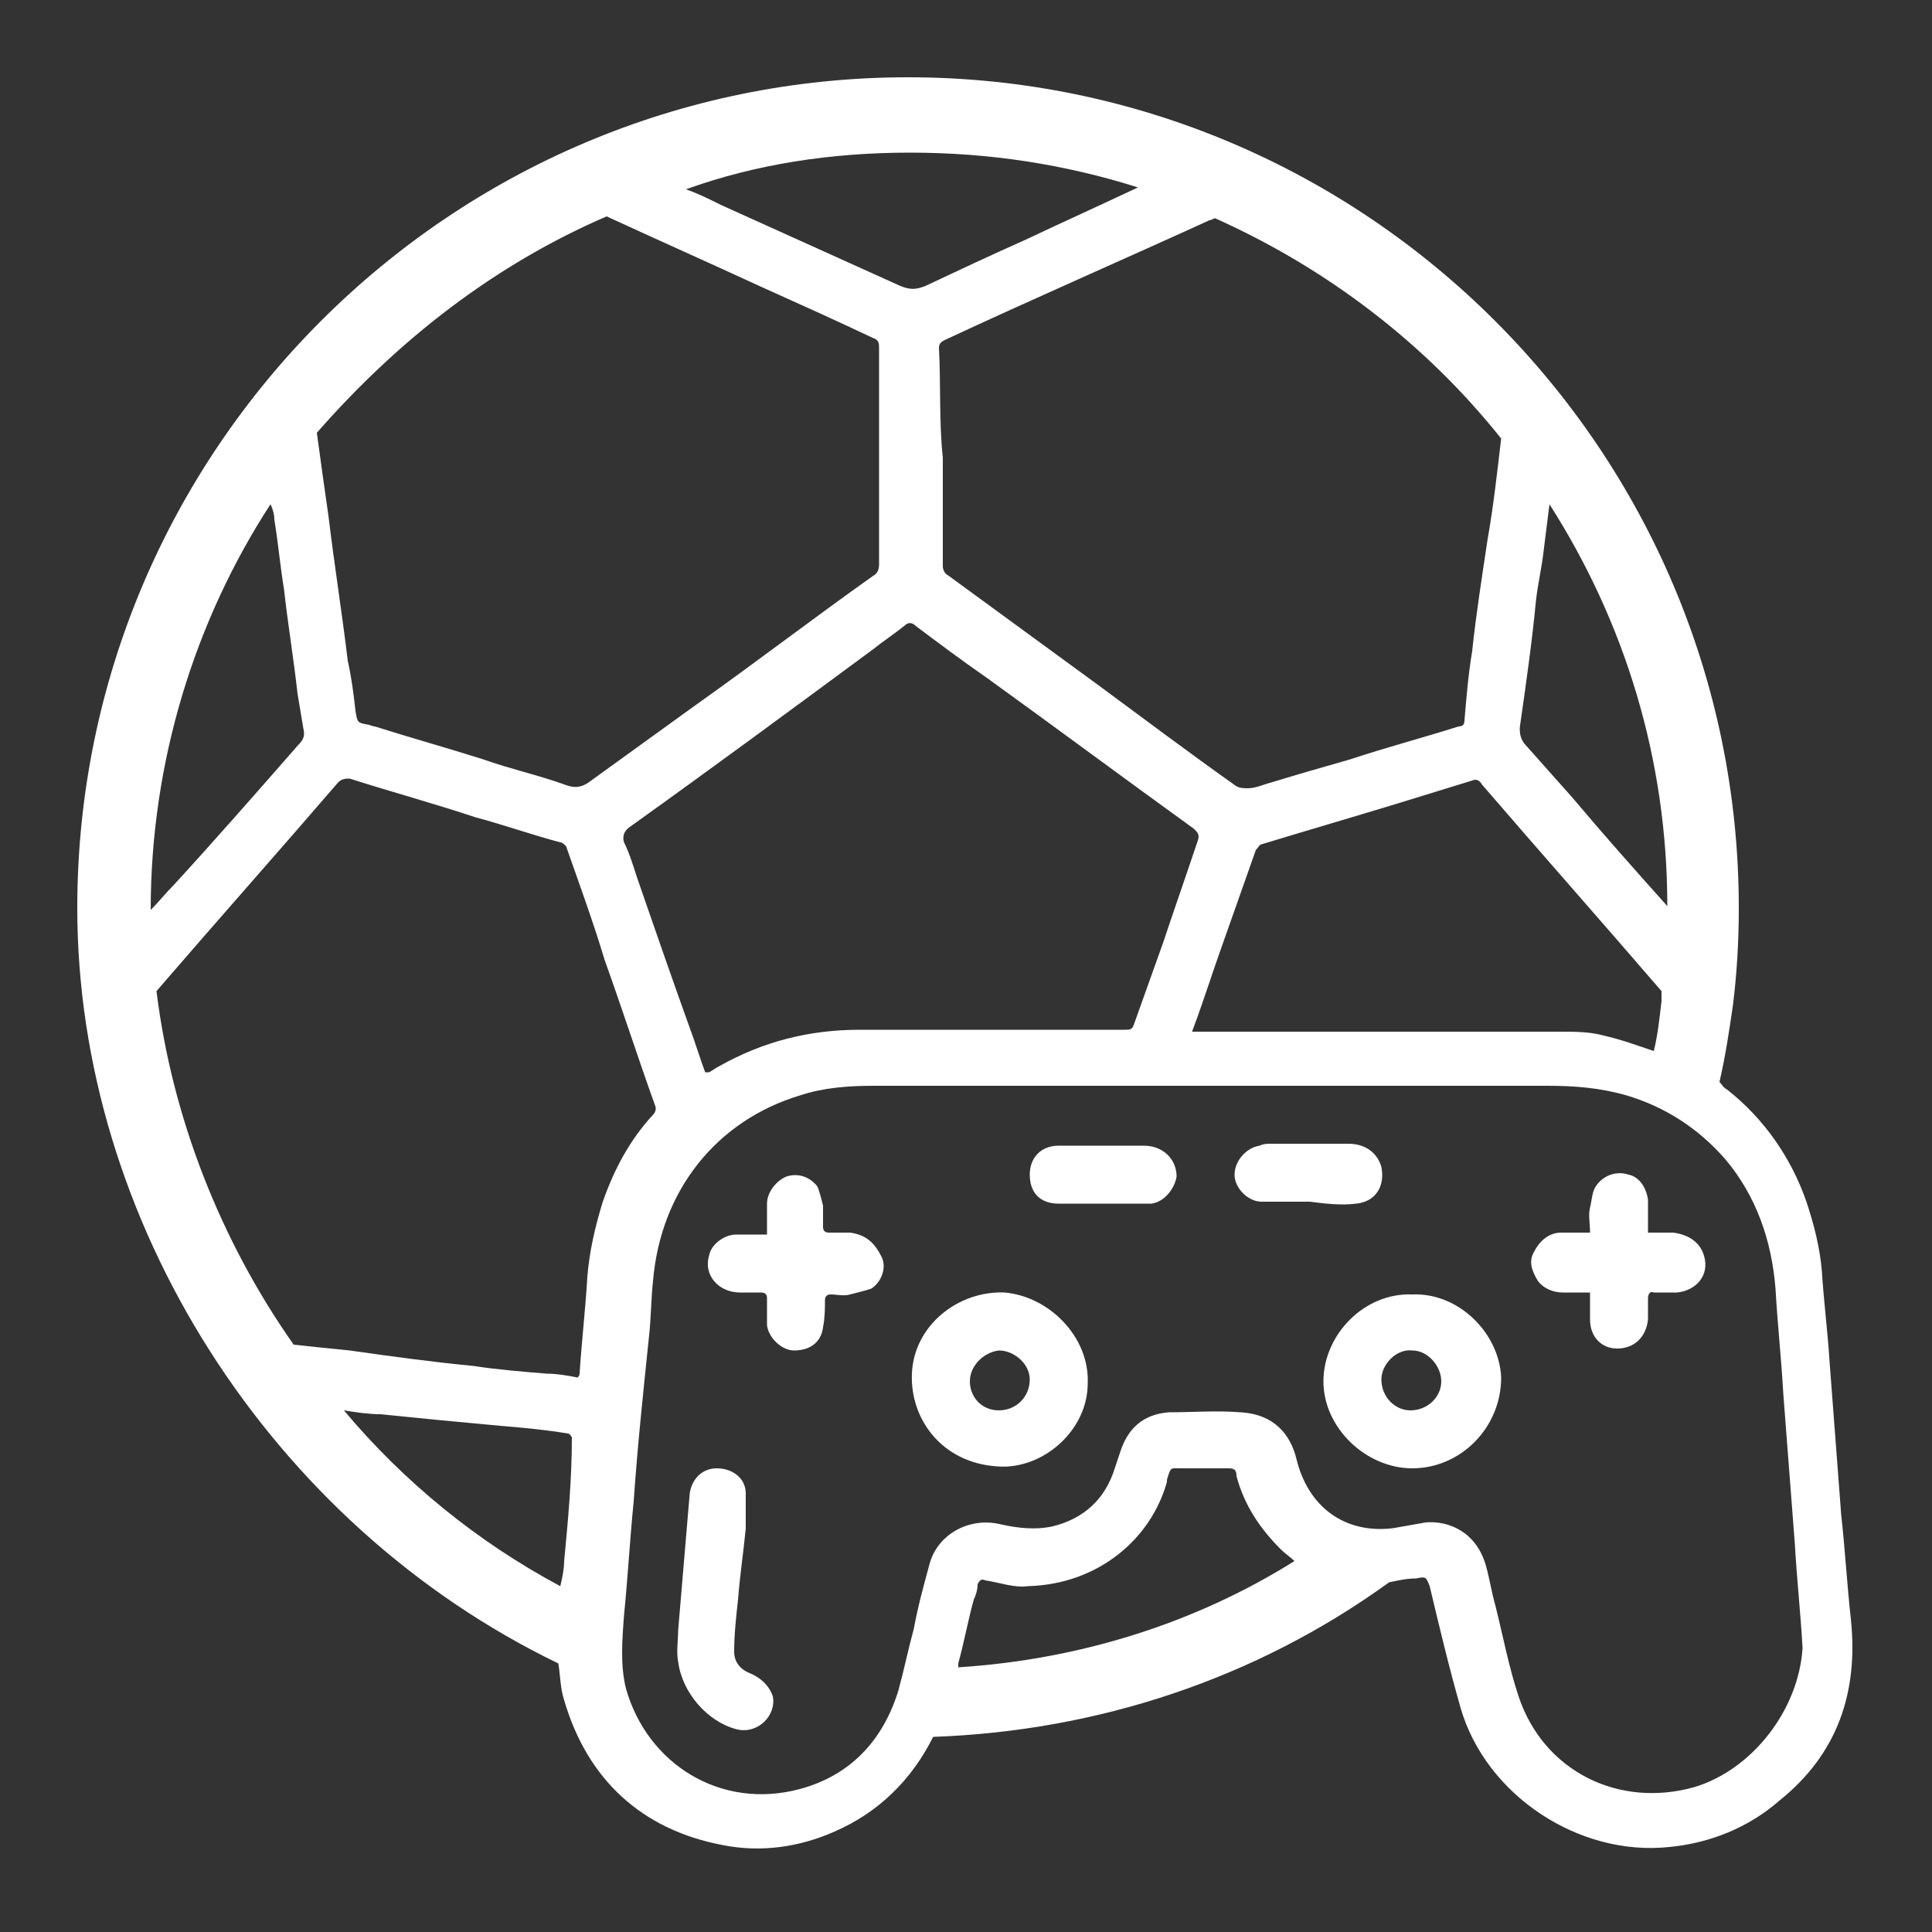 <svg xmlns="http://www.w3.org/2000/svg" xmlns:xlink="http://www.w3.org/1999/xlink" id="Layer_1" x="0px" y="0px" viewBox="0 0 100 100" style="enable-background:new 0 0 100 100;" xml:space="preserve"><rect x="0" y="0" width="100" height="100" fill="#333333" stroke="none"/><style type="text/css">	.st0{fill:#FFFFFF;}</style><g>	<g>		<path class="st0" d="M95.8,83.8c-0.2-1.8-0.3-3.6-0.5-5.4c-0.2-2.6-0.4-5.3-0.6-7.9c-0.1-1.6-0.3-3.1-0.4-4.7   c-0.1-1.2-0.4-2.4-0.8-3.6c-0.8-2.3-2.2-4.3-4.1-5.8c-0.2-0.1-0.3-0.3-0.4-0.4c0.3-1.3,0.5-2.6,0.7-4c0.2-1.6,0.3-3.3,0.3-5   c0-23.7-19.3-43-43-43s-43,19.3-43,43c0,16.2,10,31.9,24.9,39.1c0.1,0.6,0.1,1.3,0.3,1.9c1.2,4.1,4,6.7,8.2,7.5   c2,0.4,4,0.1,5.8-0.7c2.3-1,4-2.7,5.1-4.9c8.5-0.3,16.7-3,23.6-8c0.5-0.1,0.9-0.2,1.4-0.2c0.5-0.1,0.5-0.1,0.7,0.4   c0.5,2.1,1,4.2,1.6,6.3c1.3,4.5,6.1,7.7,10.8,7.2c2.1-0.2,4.1-1,5.7-2.4C95.1,90.8,96.2,87.6,95.8,83.8z M14.2,26.9   c0.2,1.2,0.3,2.4,0.5,3.6c0.2,1.8,0.5,3.6,0.7,5.4c0.1,0.6,0.2,1.2,0.3,1.8c0.1,0.4,0,0.6-0.3,0.9c-2.1,2.4-4.2,4.8-6.4,7.2   c-0.4,0.4-0.8,0.9-1.2,1.3c0-7.7,2.3-15,6.2-21C14.1,26.3,14.2,26.6,14.2,26.9z M31.4,11.2c2.6,1.2,5.3,2.4,7.9,3.6   c2,0.9,4,1.8,5.9,2.7c0.3,0.1,0.3,0.3,0.3,0.5c0,1.9,0,3.8,0,5.6c0,1.9,0,3.7,0,5.6c0,0.3-0.1,0.5-0.3,0.6   c-3.1,2.2-6.1,4.5-9.2,6.7c-1.8,1.3-3.6,2.6-5.4,3.9c-0.5,0.4-0.9,0.4-1.4,0.2c-1.4-0.5-2.8-0.8-4.2-1.3c-1.9-0.6-3.7-1.1-5.6-1.7   c-0.1,0-0.3-0.1-0.4-0.1c-0.5-0.1-0.5-0.1-0.6-0.7c-0.1-0.9-0.2-1.7-0.4-2.6c-0.3-2.5-0.7-5-1-7.5c-0.2-1.4-0.4-2.8-0.6-4.3   C20.6,17.6,25.6,13.7,31.4,11.2z M86.3,46.9C86.3,46.9,86.2,46.9,86.3,46.9c-1.7-1.9-3.3-3.7-4.9-5.6c-0.8-0.9-1.6-1.8-2.4-2.7   c-0.3-0.3-0.4-0.7-0.3-1.2c0.3-2.1,0.6-4.2,0.8-6.3c0.1-0.9,0.3-1.7,0.4-2.6c0.1-0.8,0.2-1.6,0.3-2.4   C84.1,32.2,86.3,39.3,86.3,46.9z M48.6,18c0-0.2,0.1-0.3,0.3-0.4c4.5-2.1,9.1-4.1,13.7-6.2c0.1,0,0.2-0.1,0.3-0.1   c5.8,2.6,10.9,6.5,14.8,11.4c-0.2,1.7-0.4,3.5-0.7,5.2c-0.3,2-0.6,3.9-0.8,5.8c-0.2,1.2-0.3,2.4-0.4,3.6c0,0.2-0.1,0.3-0.3,0.3   c-1.9,0.6-3.8,1.1-5.6,1.7c-1.4,0.4-2.8,0.8-4.1,1.2c-0.4,0.1-0.8,0.3-1.2,0.3c-0.2,0-0.4,0-0.6-0.1c-2.4-1.7-4.8-3.5-7.1-5.2   c-2.6-1.9-5.2-3.8-7.8-5.7c-0.2-0.1-0.3-0.3-0.3-0.5c0-1.9,0-3.8,0-5.6C48.6,21.8,48.7,19.9,48.6,18z M47.1,7.9   c4.1,0,8,0.6,11.8,1.8c-1.9,0.9-3.9,1.8-5.8,2.7c-1.8,0.8-3.5,1.6-5.2,2.4c-0.5,0.2-0.8,0.2-1.3,0c-3.1-1.4-6.2-2.8-9.3-4.2   c-0.6-0.3-1.2-0.6-1.8-0.8C39.1,8.5,43,7.9,47.1,7.9z M32.6,42.8c4.2-3,8.4-6.1,12.6-9.2c0.5-0.4,1.1-0.8,1.6-1.2   c0.2-0.2,0.4-0.2,0.6,0c1.2,0.9,2.4,1.8,3.7,2.7c3.6,2.6,7.1,5.2,10.7,7.8c0.2,0.2,0.3,0.3,0.2,0.6c-0.6,1.8-1.2,3.5-1.8,5.3   c-0.5,1.4-1,2.8-1.5,4.2c-0.1,0.3-0.2,0.3-0.5,0.3c-4.5,0-9.1,0-13.7,0c-2.6,0-5,0.6-7.3,1.9c-0.2,0.1-0.3,0.2-0.5,0.3   c0,0-0.1,0-0.2,0c-0.3-0.8-0.5-1.5-0.8-2.3c-0.9-2.5-1.8-5.1-2.7-7.7c-0.2-0.6-0.4-1.3-0.7-1.9C32.2,43.3,32.3,43,32.6,42.8z    M63.2,49.1c0.6-1.7,1.2-3.4,1.8-5.1c0.1-0.1,0.2-0.3,0.3-0.3c2.3-0.7,4.7-1.4,7-2.1c1.3-0.4,2.6-0.8,3.9-1.2   c0.2-0.1,0.4,0,0.5,0.2c3.1,3.6,6.2,7.1,9.3,10.7c0,0.2,0,0.3,0,0.5c-0.1,0.9-0.2,1.8-0.4,2.6c-0.9-0.3-1.7-0.6-2.6-0.8   c-0.7-0.2-1.5-0.2-2.2-0.2c-6.1,0-12.2,0-18.4,0c-0.2,0-0.4,0-0.7,0C62.3,51.8,62.7,50.5,63.2,49.1z M29.2,80.8   c0,0.4-0.1,0.9-0.2,1.3c-4.3-2.3-8.1-5.4-11.2-9.1c0.6,0.1,1.3,0.2,1.9,0.2c1,0.1,2,0.2,3,0.3c1.1,0.1,2.1,0.2,3.2,0.3   c1.2,0.1,2.3,0.2,3.5,0.4c0.1,0,0.2,0.2,0.2,0.2C29.6,76.6,29.4,78.7,29.2,80.8z M30.4,66.1c-0.1,1.7-0.3,3.4-0.4,5   c0,0,0,0.1-0.1,0.2c-0.5-0.1-1.1-0.2-1.6-0.2c-1.2-0.1-2.5-0.2-3.8-0.4c-2.1-0.2-4.3-0.5-6.4-0.8c-1-0.1-2-0.2-2.9-0.3   c-3.8-5.4-6.3-11.8-7.1-18.3c3.1-3.6,6.3-7.2,9.4-10.8c0.2-0.2,0.4-0.2,0.6-0.2c2.2,0.7,4.4,1.3,6.5,2c1.5,0.4,2.9,0.9,4.4,1.3   c0.1,0,0.2,0.1,0.3,0.2c0.7,2,1.4,3.9,2,5.9c0.9,2.5,1.7,5,2.6,7.5c0.1,0.2,0,0.4-0.1,0.5c-1.2,1.3-2,2.8-2.6,4.5   C30.8,63.5,30.5,64.8,30.4,66.1z M49.6,86.3c0-0.1,0-0.1,0-0.2c0.3-1.1,0.5-2.2,0.8-3.3c0.1-0.2,0.2-0.5,0.2-0.8   c0.1-0.2,0.2-0.3,0.4-0.2c0.7,0.1,1.5,0.4,2.2,0.3c3.7-0.1,6.4-2.5,7.2-5.4c0,0,0-0.1,0-0.1c0.2-0.7,0.2-0.6,0.7-0.6   c0.8,0,1.7,0,2.5,0c0.3,0,0.4,0.1,0.4,0.4c0.4,1.5,1.2,2.7,2.3,3.8c0.2,0.2,0.5,0.4,0.7,0.6C61.9,84,55.9,85.9,49.6,86.3z    M87.7,92.5c-3.9,1.1-7.8-0.8-9.1-4.7c-0.5-1.5-0.8-3.1-1.2-4.7c-0.2-0.7-0.3-1.4-0.5-2.1c-0.5-1.7-1.9-2.3-3.1-2.2   c-0.6,0.1-1.1,0.2-1.7,0.3c-2.5,0.3-4.4-1.1-5-3.6c-0.3-1.2-1.1-2.3-2.9-2.4c-1.2-0.1-2.5,0-3.7,0c-1.3,0.1-2.1,0.8-2.5,2   c-0.1,0.3-0.2,0.6-0.3,0.9c-0.5,1.6-1.6,2.6-3.2,3c-0.9,0.2-1.8,0.1-2.7-0.1c-1.6-0.4-3.3,0.5-3.7,2.1c-0.3,1.1-0.6,2.2-0.8,3.3   c-0.3,1.1-0.5,2.1-0.8,3.2c-0.8,2.6-2.5,4.4-5.1,5.1c-4.1,1.1-7.9-1.3-9-5.2c-0.3-1.2-0.2-2.5-0.1-3.8c0.2-2,0.3-3.9,0.5-5.9   c0.2-2.9,0.5-5.7,0.8-8.6c0.1-0.9,0.1-1.9,0.2-2.8c0.4-4.7,3.3-8.3,7.6-9.6c1.2-0.4,2.5-0.5,3.8-0.5c5.8,0,11.7,0,17.6,0l0,0   c5.8,0,11.5,0,17.3,0c1.4,0,2.7,0.1,4.1,0.5c2,0.6,3.7,1.7,5.1,3.3c1.6,1.9,2.4,4.2,2.6,6.7c0.1,1.8,0.3,3.6,0.4,5.4   c0.2,2.6,0.4,5.2,0.6,7.8c0.1,1.8,0.3,3.6,0.4,5.4C93.1,88.5,90.7,91.6,87.7,92.5z"></path>		<path class="st0" d="M52,66.9c-2.4-0.1-4.7,1.7-4.8,4.2c-0.1,2.3,1.5,4.6,4.4,4.8c2.3,0.2,4.7-1.8,4.7-4.3   C56.4,69.2,54.3,67.1,52,66.9z M51.7,73c-0.9,0-1.5-0.7-1.5-1.5c0-0.8,0.7-1.5,1.5-1.6c0.8,0,1.6,0.7,1.6,1.5   C53.3,72.3,52.6,73,51.7,73z"></path>		<path class="st0" d="M73.1,67c-2.5-0.1-4.6,2.1-4.6,4.5c0,2.4,2.2,4.5,4.6,4.5c2.5,0,4.6-2.1,4.6-4.7C77.6,69,75.5,66.9,73.1,67z    M73,73c-0.8,0-1.5-0.7-1.5-1.6c0-0.8,0.8-1.6,1.6-1.5c0.8,0,1.5,0.8,1.5,1.6C74.6,72.3,73.9,73,73,73z"></path>		<path class="st0" d="M86.6,63.8c-0.4,0-0.9,0-1.3,0c0-0.2,0-0.3,0-0.4c0-0.4,0-0.9,0-1.3c-0.1-0.7-0.5-1.2-1-1.3   c-0.6-0.2-1.3,0-1.7,0.6c-0.2,0.3-0.2,0.7-0.3,1.1c-0.1,0.4,0,0.8,0,1.3c-0.6,0-1.1,0-1.5,0c-0.6,0-1.1,0.4-1.4,1   c-0.3,0.5-0.1,1,0.2,1.5c0.3,0.4,0.8,0.6,1.3,0.6c0.4,0,0.9,0,1.4,0c0,0.5,0,1,0,1.4c0,0.9,0.6,1.5,1.4,1.5c0.9,0,1.5-0.6,1.6-1.5   c0-0.4,0-0.8,0-1.1c0-0.2,0.1-0.4,0.3-0.3c0.4,0,0.8,0,1.2,0c1-0.1,1.7-0.9,1.4-1.9C88,64.3,87.4,63.9,86.6,63.8z"></path>		<path class="st0" d="M44,63.8c-0.4,0-0.7,0-1.1,0c-0.2,0-0.3-0.1-0.3-0.3c0-0.4,0-0.7,0-1.1c-0.1-0.4-0.2-0.8-0.3-1   c-0.4-0.5-1-0.7-1.6-0.5c-0.5,0.2-1,0.8-1,1.4c0,0.5,0,1,0,1.6c-0.6,0-1.1,0-1.6,0c-0.6,0-1.3,0.5-1.4,1.1c-0.3,1,0.5,1.9,1.6,1.9   c0.4,0,0.7,0,1.1,0c0.2,0,0.3,0.1,0.3,0.3c0,0.5,0,0.9,0,1.4c0.1,0.7,0.8,1.3,1.4,1.3c0.8,0,1.4-0.4,1.5-1.2   c0.1-0.5,0.1-1,0.1-1.4c0-0.2,0.1-0.3,0.3-0.3c0.3,0,0.7,0.1,1,0c0.4-0.1,0.8-0.2,1.1-0.3c0.6-0.4,0.8-1.2,0.5-1.7   C45.2,64.2,44.7,63.9,44,63.8z"></path>		<path class="st0" d="M38.8,86.6c-0.5-0.2-0.8-0.6-0.8-1.1c0-0.9,0.1-1.8,0.2-2.7c0.1-1.3,0.3-2.6,0.4-3.7c0-0.7,0-1.2,0-1.8   c0-0.8-0.7-1.3-1.5-1.3c-0.8,0-1.3,0.6-1.4,1.3c-0.2,2.4-0.4,4.7-0.6,7.1c0,0.5-0.1,1.1,0,1.6c0.2,1.6,1.5,3.1,3,3.5   c1.1,0.3,2.1-0.7,1.9-1.7C39.8,87.2,39.3,86.8,38.8,86.6z"></path>		<path class="st0" d="M59.2,59.3c-0.7,0-1.5,0-2.2,0l0,0c-0.7,0-1.5,0-2.2,0c-0.9,0-1.5,0.6-1.5,1.5c0,0.9,0.5,1.5,1.5,1.5   c1.1,0,2.3,0,3.4,0c0.5,0,1,0,1.4,0c0.7-0.1,1.2-0.8,1.3-1.4C60.9,60,60.2,59.3,59.2,59.3z"></path>		<path class="st0" d="M70.2,62.3c1-0.1,1.5-0.9,1.3-1.9c-0.2-0.7-0.8-1.2-1.7-1.2c-1.3,0-2.7,0-4,0c-0.2,0-0.4,0-0.6,0.1   c-0.7,0.1-1.3,0.8-1.3,1.5c0,0.7,0.7,1.4,1.4,1.4c0.8,0,1.7,0,2.5,0c0,0,0,0,0,0C68.6,62.3,69.4,62.4,70.2,62.3z"></path>	</g></g></svg>